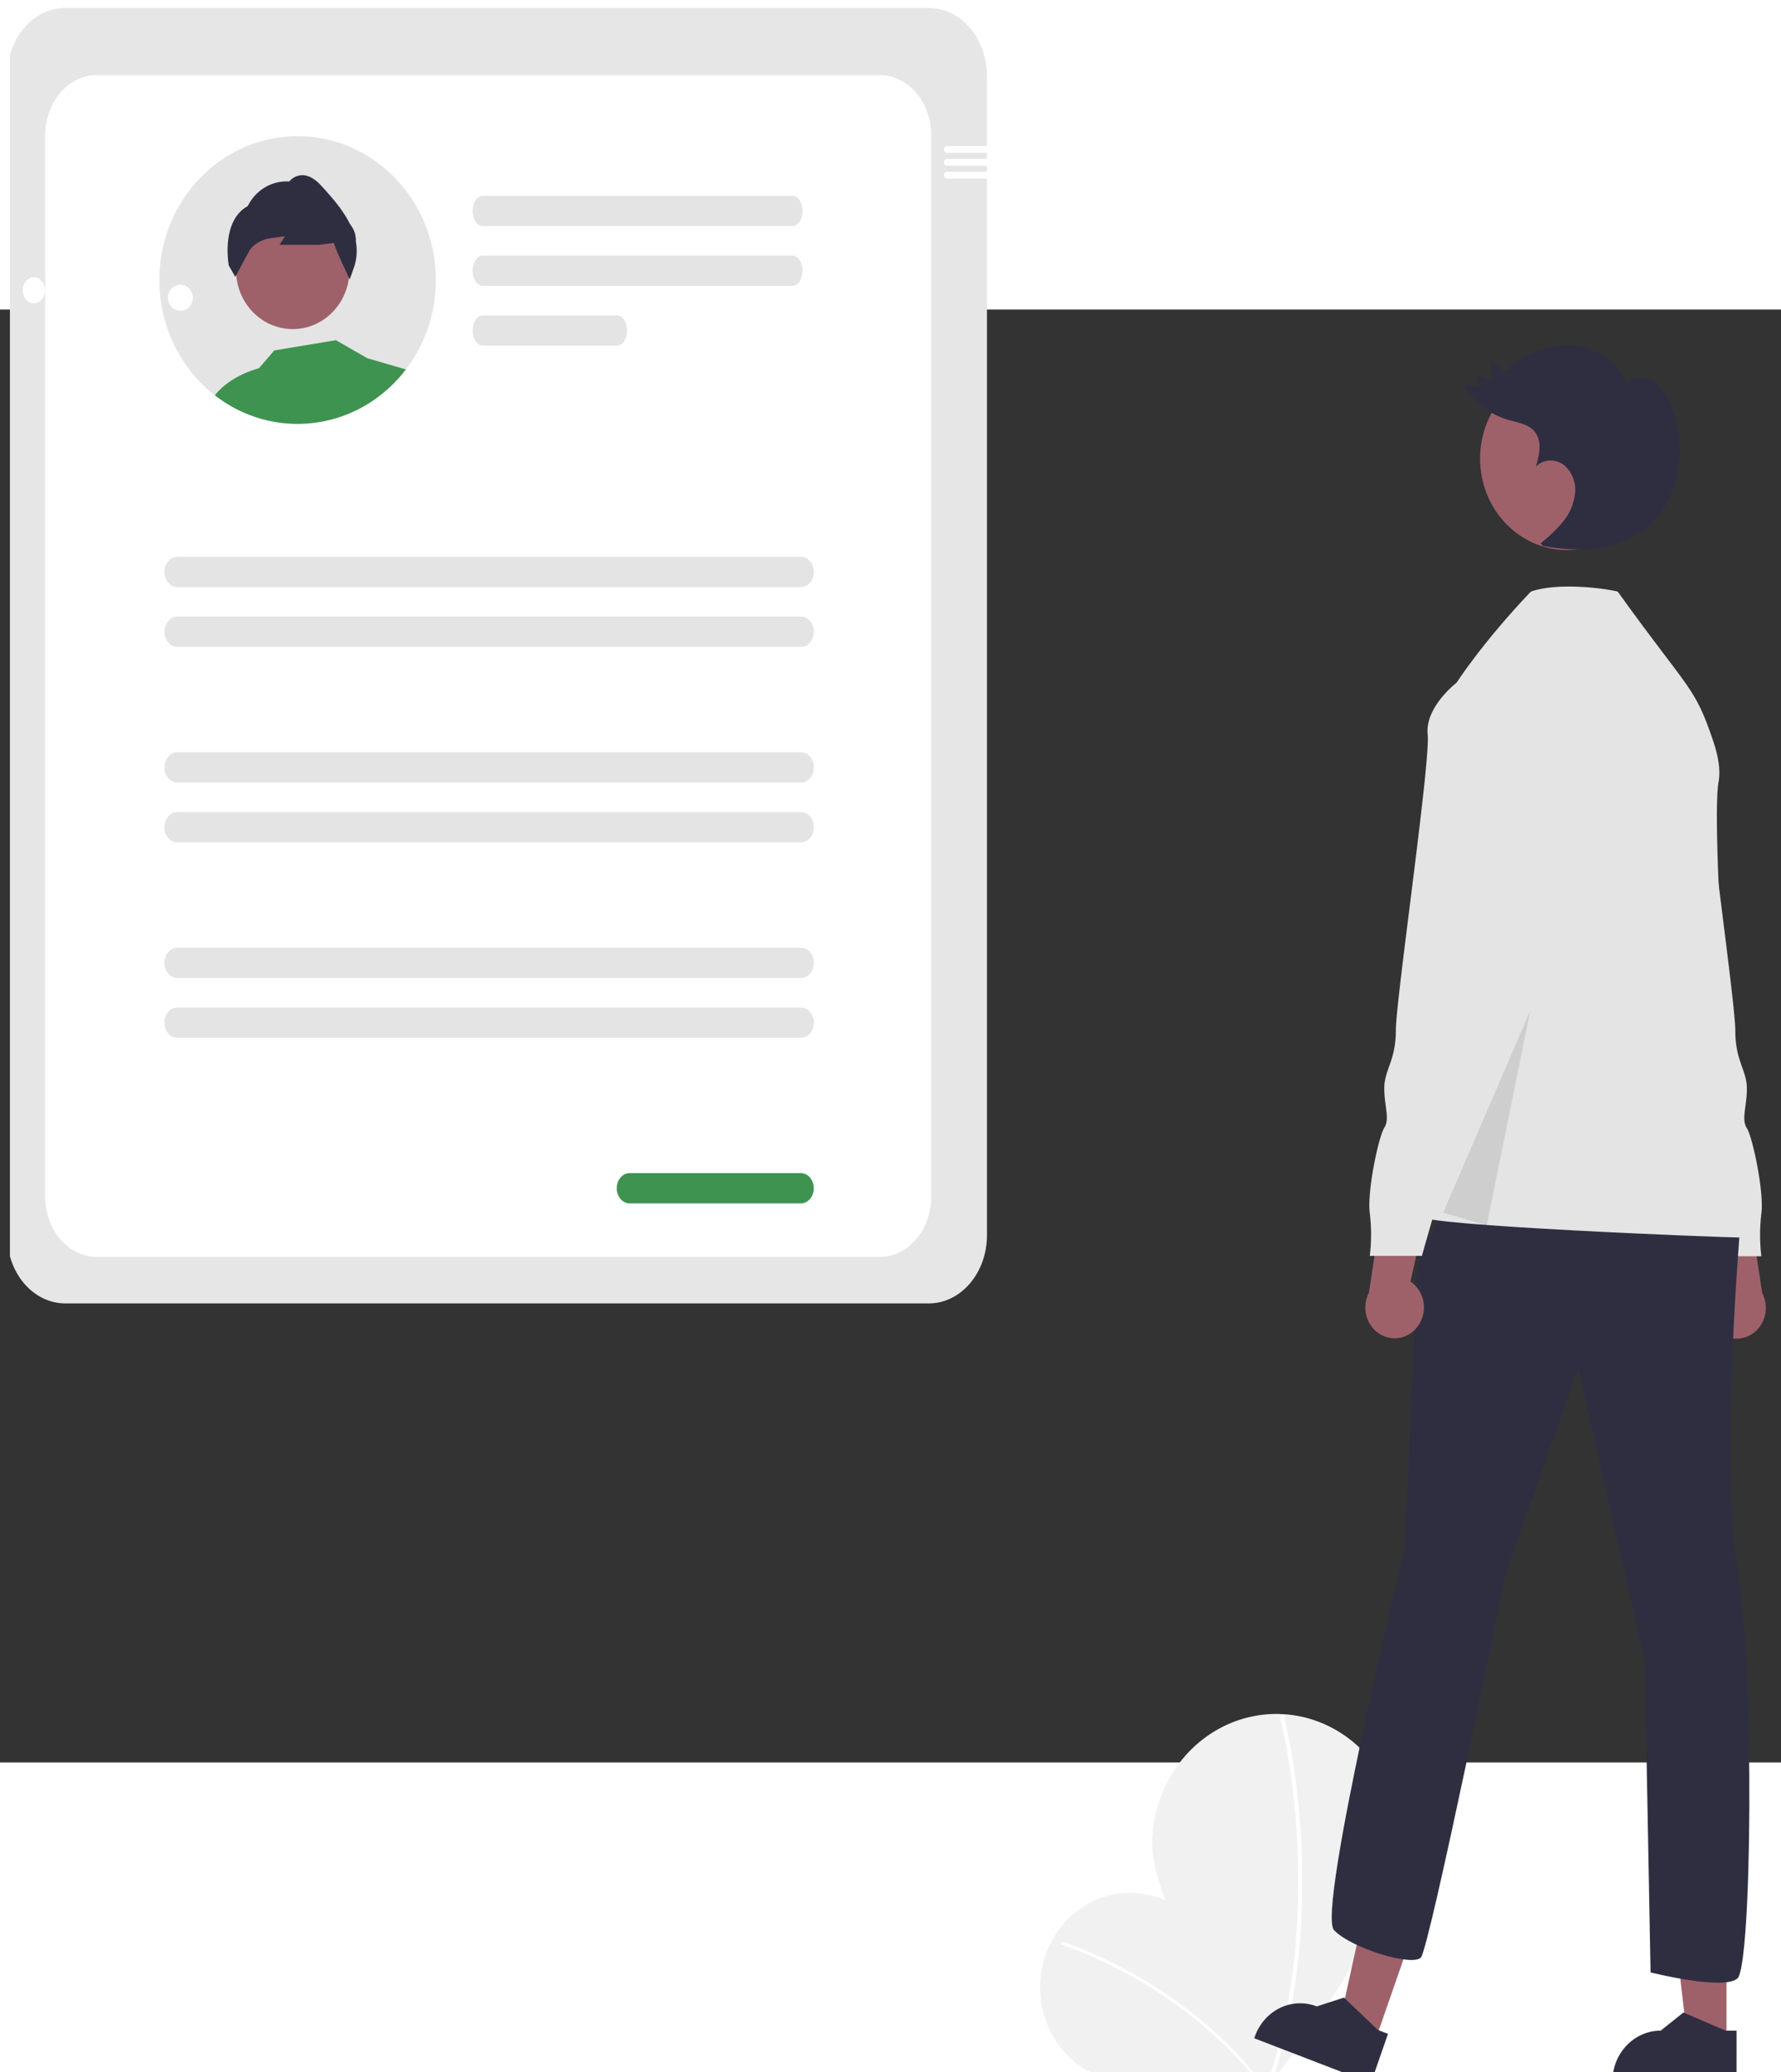 <?xml version="1.0" encoding="UTF-8" standalone="no"?>
<svg
   xmlns:dc="http://purl.org/dc/elements/1.1/"
   xmlns:cc="http://creativecommons.org/ns#"
   xmlns:rdf="http://www.w3.org/1999/02/22-rdf-syntax-ns#"
   xmlns:svg="http://www.w3.org/2000/svg"
   xmlns="http://www.w3.org/2000/svg"
   xmlns:sodipodi="http://sodipodi.sourceforge.net/DTD/sodipodi-0.dtd"
   xmlns:inkscape="http://www.inkscape.org/namespaces/inkscape"
   data-name="Layer 1"
   width="430"
   height="500"
   viewBox="0 0 837.163 682.584"
   version="1.1"
   id="svg83"
   sodipodi:docname="page3.svg"
   inkscape:version="0.92.5 (2060ec1f9f, 2020-04-08)">
  <rect x="0" y="0" width="837.163" height="682.584" fill="#333333" stroke="none"/>
  <defs
     id="defs87">
    <clipPath
       clipPathUnits="userSpaceOnUse"
       id="clipPath857">
      <rect
         style="fill:#bababa;fill-opacity:1;stroke:#8c8c8c;stroke-width:1.708;stroke-opacity:1"
         id="rect859"
         width="663.896"
         height="741.243"
         x="177.939"
         y="89.587" />
    </clipPath>
    <clipPath
       clipPathUnits="userSpaceOnUse"
       id="clipPath861">
      <rect
         style="fill:#bababa;fill-opacity:1;stroke:#8c8c8c;stroke-width:1.708;stroke-opacity:1"
         id="rect863"
         width="663.896"
         height="741.243"
         x="177.939"
         y="89.587" />
    </clipPath>
    <clipPath
       clipPathUnits="userSpaceOnUse"
       id="clipPath865">
      <rect
         style="fill:#bababa;fill-opacity:1;stroke:#8c8c8c;stroke-width:1.708;stroke-opacity:1"
         id="rect867"
         width="663.896"
         height="741.243"
         x="177.939"
         y="89.587" />
    </clipPath>
    <clipPath
       clipPathUnits="userSpaceOnUse"
       id="clipPath869">
      <rect
         style="fill:#bababa;fill-opacity:1;stroke:#8c8c8c;stroke-width:1.441;stroke-opacity:1"
         id="rect871"
         width="551.598"
         height="634.317"
         x="130.264"
         y="51.689" />
    </clipPath>
    <clipPath
       clipPathUnits="userSpaceOnUse"
       id="clipPath873">
      <rect
         style="fill:#bababa;fill-opacity:1;stroke:#8c8c8c;stroke-width:1.708;stroke-opacity:1"
         id="rect875"
         width="663.896"
         height="741.243"
         x="177.939"
         y="89.587" />
    </clipPath>
    <clipPath
       clipPathUnits="userSpaceOnUse"
       id="clipPath877">
      <rect
         style="fill:#bababa;fill-opacity:1;stroke:#8c8c8c;stroke-width:1.708;stroke-opacity:1"
         id="rect879"
         width="663.896"
         height="741.243"
         x="177.939"
         y="89.587" />
    </clipPath>
    <clipPath
       clipPathUnits="userSpaceOnUse"
       id="clipPath881">
      <rect
         style="fill:#bababa;fill-opacity:1;stroke:#8c8c8c;stroke-width:1.708;stroke-opacity:1"
         id="rect883"
         width="663.896"
         height="741.243"
         x="177.939"
         y="89.587" />
    </clipPath>
    <clipPath
       clipPathUnits="userSpaceOnUse"
       id="clipPath885">
      <rect
         style="fill:#bababa;fill-opacity:1;stroke:#8c8c8c;stroke-width:1.708;stroke-opacity:1"
         id="rect887"
         width="663.896"
         height="741.243"
         x="177.939"
         y="89.587" />
    </clipPath>
    <clipPath
       clipPathUnits="userSpaceOnUse"
       id="clipPath889">
      <rect
         style="fill:#bababa;fill-opacity:1;stroke:#8c8c8c;stroke-width:1.708;stroke-opacity:1"
         id="rect891"
         width="663.896"
         height="741.243"
         x="177.939"
         y="89.587" />
    </clipPath>
    <clipPath
       clipPathUnits="userSpaceOnUse"
       id="clipPath893">
      <rect
         style="fill:#bababa;fill-opacity:1;stroke:#8c8c8c;stroke-width:1.441;stroke-opacity:1"
         id="rect895"
         width="551.598"
         height="634.317"
         x="130.264"
         y="51.689" />
    </clipPath>
    <clipPath
       clipPathUnits="userSpaceOnUse"
       id="clipPath897">
      <rect
         style="fill:#bababa;fill-opacity:1;stroke:#8c8c8c;stroke-width:1.708;stroke-opacity:1"
         id="rect899"
         width="663.896"
         height="741.243"
         x="177.939"
         y="89.587" />
    </clipPath>
    <clipPath
       clipPathUnits="userSpaceOnUse"
       id="clipPath901">
      <rect
         style="fill:#bababa;fill-opacity:1;stroke:#8c8c8c;stroke-width:1.441;stroke-opacity:1"
         id="rect903"
         width="551.598"
         height="634.317"
         x="130.264"
         y="51.689" />
    </clipPath>
    <clipPath
       clipPathUnits="userSpaceOnUse"
       id="clipPath905">
      <rect
         style="fill:#bababa;fill-opacity:1;stroke:#8c8c8c;stroke-width:1.708;stroke-opacity:1"
         id="rect907"
         width="663.896"
         height="741.243"
         x="177.939"
         y="89.587" />
    </clipPath>
    <clipPath
       clipPathUnits="userSpaceOnUse"
       id="clipPath909">
      <rect
         style="fill:#bababa;fill-opacity:1;stroke:#8c8c8c;stroke-width:1.708;stroke-opacity:1"
         id="rect911"
         width="663.896"
         height="741.243"
         x="177.939"
         y="89.587" />
    </clipPath>
    <clipPath
       clipPathUnits="userSpaceOnUse"
       id="clipPath913">
      <rect
         style="fill:#bababa;fill-opacity:1;stroke:#8c8c8c;stroke-width:1.708;stroke-opacity:1"
         id="rect915"
         width="663.896"
         height="741.243"
         x="177.939"
         y="89.587" />
    </clipPath>
    <clipPath
       clipPathUnits="userSpaceOnUse"
       id="clipPath917">
      <rect
         style="fill:#bababa;fill-opacity:1;stroke:#8c8c8c;stroke-width:1.708;stroke-opacity:1"
         id="rect919"
         width="663.896"
         height="741.243"
         x="177.939"
         y="89.587" />
    </clipPath>
    <clipPath
       clipPathUnits="userSpaceOnUse"
       id="clipPath921">
      <rect
         style="fill:#bababa;fill-opacity:1;stroke:#8c8c8c;stroke-width:1.708;stroke-opacity:1"
         id="rect923"
         width="663.896"
         height="741.243"
         x="177.939"
         y="89.587" />
    </clipPath>
    <clipPath
       clipPathUnits="userSpaceOnUse"
       id="clipPath925">
      <rect
         style="fill:#bababa;fill-opacity:1;stroke:#8c8c8c;stroke-width:1.708;stroke-opacity:1"
         id="rect927"
         width="663.896"
         height="741.243"
         x="177.939"
         y="89.587" />
    </clipPath>
    <clipPath
       clipPathUnits="userSpaceOnUse"
       id="clipPath929">
      <rect
         style="fill:#bababa;fill-opacity:1;stroke:#8c8c8c;stroke-width:1.708;stroke-opacity:1"
         id="rect931"
         width="663.896"
         height="741.243"
         x="177.939"
         y="89.587" />
    </clipPath>
    <clipPath
       clipPathUnits="userSpaceOnUse"
       id="clipPath933">
      <rect
         style="fill:#bababa;fill-opacity:1;stroke:#8c8c8c;stroke-width:1.708;stroke-opacity:1"
         id="rect935"
         width="663.896"
         height="741.243"
         x="177.939"
         y="89.587" />
    </clipPath>
    <clipPath
       clipPathUnits="userSpaceOnUse"
       id="clipPath937">
      <rect
         style="fill:#bababa;fill-opacity:1;stroke:#8c8c8c;stroke-width:1.708;stroke-opacity:1"
         id="rect939"
         width="663.896"
         height="741.243"
         x="177.939"
         y="89.587" />
    </clipPath>
    <clipPath
       clipPathUnits="userSpaceOnUse"
       id="clipPath941">
      <rect
         style="fill:#bababa;fill-opacity:1;stroke:#8c8c8c;stroke-width:1.708;stroke-opacity:1"
         id="rect943"
         width="663.896"
         height="741.243"
         x="177.939"
         y="89.587" />
    </clipPath>
    <clipPath
       clipPathUnits="userSpaceOnUse"
       id="clipPath945">
      <rect
         style="fill:#bababa;fill-opacity:1;stroke:#8c8c8c;stroke-width:1.708;stroke-opacity:1"
         id="rect947"
         width="663.896"
         height="741.243"
         x="177.939"
         y="89.587" />
    </clipPath>
    <clipPath
       clipPathUnits="userSpaceOnUse"
       id="clipPath949">
      <rect
         style="fill:#bababa;fill-opacity:1;stroke:#8c8c8c;stroke-width:1.708;stroke-opacity:1"
         id="rect951"
         width="663.896"
         height="741.243"
         x="177.939"
         y="89.587" />
    </clipPath>
    <clipPath
       clipPathUnits="userSpaceOnUse"
       id="clipPath953">
      <rect
         style="fill:#bababa;fill-opacity:1;stroke:#8c8c8c;stroke-width:1.708;stroke-opacity:1"
         id="rect955"
         width="663.896"
         height="741.243"
         x="177.939"
         y="89.587" />
    </clipPath>
    <clipPath
       clipPathUnits="userSpaceOnUse"
       id="clipPath957">
      <rect
         style="fill:#bababa;fill-opacity:1;stroke:#8c8c8c;stroke-width:1.708;stroke-opacity:1"
         id="rect959"
         width="663.896"
         height="741.243"
         x="177.939"
         y="89.587" />
    </clipPath>
    <clipPath
       clipPathUnits="userSpaceOnUse"
       id="clipPath961">
      <rect
         style="fill:#bababa;fill-opacity:1;stroke:#8c8c8c;stroke-width:1.708;stroke-opacity:1"
         id="rect963"
         width="663.896"
         height="741.243"
         x="177.939"
         y="89.587" />
    </clipPath>
    <clipPath
       clipPathUnits="userSpaceOnUse"
       id="clipPath965">
      <rect
         style="fill:#bababa;fill-opacity:1;stroke:#8c8c8c;stroke-width:1.708;stroke-opacity:1"
         id="rect967"
         width="663.896"
         height="741.243"
         x="177.939"
         y="89.587" />
    </clipPath>
    <clipPath
       clipPathUnits="userSpaceOnUse"
       id="clipPath969">
      <rect
         style="fill:#bababa;fill-opacity:1;stroke:#8c8c8c;stroke-width:1.708;stroke-opacity:1"
         id="rect971"
         width="663.896"
         height="741.243"
         x="177.939"
         y="89.587" />
    </clipPath>
    <clipPath
       clipPathUnits="userSpaceOnUse"
       id="clipPath973">
      <rect
         style="fill:#bababa;fill-opacity:1;stroke:#8c8c8c;stroke-width:1.708;stroke-opacity:1"
         id="rect975"
         width="663.896"
         height="741.243"
         x="177.939"
         y="89.587" />
    </clipPath>
    <clipPath
       clipPathUnits="userSpaceOnUse"
       id="clipPath977">
      <rect
         style="fill:#bababa;fill-opacity:1;stroke:#8c8c8c;stroke-width:1.708;stroke-opacity:1"
         id="rect979"
         width="663.896"
         height="741.243"
         x="177.939"
         y="89.587" />
    </clipPath>
    <clipPath
       clipPathUnits="userSpaceOnUse"
       id="clipPath981">
      <rect
         style="fill:#bababa;fill-opacity:1;stroke:#8c8c8c;stroke-width:1.708;stroke-opacity:1"
         id="rect983"
         width="663.896"
         height="741.243"
         x="177.939"
         y="89.587" />
    </clipPath>
    <clipPath
       clipPathUnits="userSpaceOnUse"
       id="clipPath985">
      <rect
         style="fill:#bababa;fill-opacity:1;stroke:#8c8c8c;stroke-width:1.708;stroke-opacity:1"
         id="rect987"
         width="663.896"
         height="741.243"
         x="177.939"
         y="89.587" />
    </clipPath>
    <clipPath
       clipPathUnits="userSpaceOnUse"
       id="clipPath989">
      <rect
         style="fill:#bababa;fill-opacity:1;stroke:#8c8c8c;stroke-width:1.708;stroke-opacity:1"
         id="rect991"
         width="663.896"
         height="741.243"
         x="177.939"
         y="89.587" />
    </clipPath>
    <clipPath
       clipPathUnits="userSpaceOnUse"
       id="clipPath993">
      <rect
         style="fill:#bababa;fill-opacity:1;stroke:#8c8c8c;stroke-width:1.708;stroke-opacity:1"
         id="rect995"
         width="663.896"
         height="741.243"
         x="177.939"
         y="89.587" />
    </clipPath>
    <clipPath
       clipPathUnits="userSpaceOnUse"
       id="clipPath997">
      <rect
         style="fill:#bababa;fill-opacity:1;stroke:#8c8c8c;stroke-width:1.708;stroke-opacity:1"
         id="rect999"
         width="663.896"
         height="741.243"
         x="177.939"
         y="89.587" />
    </clipPath>
    <clipPath
       clipPathUnits="userSpaceOnUse"
       id="clipPath1001">
      <rect
         style="fill:#bababa;fill-opacity:1;stroke:#8c8c8c;stroke-width:1.708;stroke-opacity:1"
         id="rect1003"
         width="663.896"
         height="741.243"
         x="177.939"
         y="89.587" />
    </clipPath>
    <clipPath
       clipPathUnits="userSpaceOnUse"
       id="clipPath1005">
      <rect
         style="fill:#bababa;fill-opacity:1;stroke:#8c8c8c;stroke-width:1.708;stroke-opacity:1"
         id="rect1007"
         width="663.896"
         height="741.243"
         x="177.939"
         y="89.587" />
    </clipPath>
    <clipPath
       clipPathUnits="userSpaceOnUse"
       id="clipPath1009">
      <rect
         style="fill:#bababa;fill-opacity:1;stroke:#8c8c8c;stroke-width:1.708;stroke-opacity:1"
         id="rect1011"
         width="663.896"
         height="741.243"
         x="177.939"
         y="89.587" />
    </clipPath>
    <clipPath
       clipPathUnits="userSpaceOnUse"
       id="clipPath1013">
      <rect
         style="fill:#bababa;fill-opacity:1;stroke:#8c8c8c;stroke-width:1.708;stroke-opacity:1"
         id="rect1015"
         width="663.896"
         height="741.243"
         x="177.939"
         y="89.587" />
    </clipPath>
  </defs>
  <sodipodi:namedview
     pagecolor="#ffffff"
     bordercolor="#666666"
     borderopacity="1"
     objecttolerance="10"
     gridtolerance="10"
     guidetolerance="10"
     inkscape:pageopacity="0"
     inkscape:pageshadow="2"
     inkscape:window-width="1280"
     inkscape:window-height="1043"
     id="namedview85"
     showgrid="false"
     inkscape:zoom="1.3829793"
     inkscape:cx="-9.9572233"
     inkscape:cy="401.22972"
     inkscape:window-x="0"
     inkscape:window-y="0"
     inkscape:window-maximized="0"
     inkscape:current-layer="svg83"
     showguides="true"
     inkscape:guide-bbox="true">
    <sodipodi:guide
       position="989.649,737.38"
       orientation="0,1"
       id="guide851"
       inkscape:locked="false" />
  </sodipodi:namedview>
  <path
     d="m 629.107,767.226 c 14.587,9.491 31.207,57.47 31.207,57.47 0,0 -52.026,3.293 -66.608,-6.193 a 31.791,30.866 0 1 1 35.402,-51.277 z"
     id="path2"
     inkscape:connector-curvature="0"
     style="fill:#f1f1f1;stroke-width:1.186"
     clip-path="url(#clipPath1013)"
     transform="matrix(1.327,0,0,1.439,-280.07,-352.53)" />
  <path
     d="m 645.51,824.335 -0.886,0.631 C 612.287,788.755 563.491,776.248 563.002,776.126 l 0.305,-0.975 c 0.493,0.123 49.631,12.71 82.202,49.185 z"
     id="path4"
     inkscape:connector-curvature="0"
     style="fill:#ffffff;stroke-width:1.237"
     clip-path="url(#clipPath1009)"
     transform="matrix(1.172,0,0,1.406,-161.165,-323.162)" />
  <path
     d="m 707.119,748.085 c -0.93,23.578 -47.096,77.422 -47.096,77.422 0,0 -41.764,-57.13 -40.837,-80.7 a 43.999,42.719 0 1 1 87.932,3.278 z"
     id="path6"
     inkscape:connector-curvature="0"
     style="fill:#f1f1f1;stroke-width:1.186"
     clip-path="url(#clipPath1005)"
     transform="matrix(1.327,0,0,1.439,-280.07,-352.53)" />
  <path
     d="m 660.892,825.923 -1.357,-0.474 c 22.366,-60.3 4.978,-120.706 4.8,-121.309 l 1.387,-0.387 c 0.18,0.607 17.699,61.432 -4.829,122.17 z"
     id="path8"
     inkscape:connector-curvature="0"
     style="fill:#ffffff;stroke-width:1.186"
     clip-path="url(#clipPath1001)"
     transform="matrix(1.327,0,0,1.439,-280.07,-352.53)" />
  <path
     d="M 534.357,535.636 H 199.355 A 22.537,23.365 0 0 1 176.844,512.297 V 115.382 a 22.537,23.365 0 0 1 22.511,-23.339 H 534.357 a 22.537,23.365 0 0 1 22.511,23.339 V 512.297 A 22.537,23.365 0 0 1 534.357,535.636 Z"
     id="path10"
     inkscape:connector-curvature="0"
     style="fill:#e6e6e6;stroke-width:1.038"
     clip-path="url(#clipPath997)"
     transform="matrix(1.212,0,0,1.372,-210.998,-267.969)" />
  <path
     d="M 515.291,519.723 H 211.596 a 20.01,20.746 0 0 1 -19.988,-20.722 v -363.245 a 20.01,20.746 0 0 1 19.988,-20.722 h 303.695 a 20.01,20.746 0 0 1 19.988,20.722 v 363.245 a 20.01,20.746 0 0 1 -19.988,20.722 z"
     id="path12"
     inkscape:connector-curvature="0"
     style="fill:#ffffff;stroke-width:1.038"
     clip-path="url(#clipPath993)"
     transform="matrix(1.212,0,0,1.372,-210.998,-267.969)" />
  <path
     d="M 503.209,166.733 H 350.004 a 4.997,5.18 0 1 1 0,-10.36 h 153.205 a 4.997,5.18 0 1 1 0,10.36 z"
     id="path14"
     inkscape:connector-curvature="0"
     style="fill:#e4e4e4;stroke-width:1.038"
     clip-path="url(#clipPath989)"
     transform="matrix(0.95,0,0,1.372,-105.591,-267.969)" />
  <path
     d="M 503.209,187.202 H 350.004 a 4.997,5.18 0 0 1 0,-10.361 h 153.205 a 4.997,5.18 0 0 1 0,10.361 z"
     id="path16"
     inkscape:connector-curvature="0"
     style="fill:#e4e4e4;stroke-width:1.038"
     clip-path="url(#clipPath985)"
     transform="matrix(0.95,0,0,1.372,-105.591,-267.969)" />
  <path
     d="m 416.415,207.672 h -66.411 a 4.997,5.18 0 0 1 0,-10.361 h 66.411 a 4.997,5.18 0 1 1 0,10.361 z"
     id="path18"
     inkscape:connector-curvature="0"
     style="fill:#e4e4e4;stroke-width:1.038"
     clip-path="url(#clipPath981)"
     transform="matrix(0.95,0,0,1.372,-105.591,-267.969)" />
  <path
     d="m 484.734,290.346 h -241.863 a 4.997,5.18 0 1 1 0,-10.36 h 241.863 a 4.997,5.18 0 1 1 0,10.36 z"
     id="path20"
     inkscape:connector-curvature="0"
     style="fill:#e4e4e4;stroke-width:1.038"
     clip-path="url(#clipPath977)"
     transform="matrix(1.212,0,0,1.372,-210.998,-267.969)" />
  <path
     d="m 484.734,310.815 h -241.863 a 4.997,5.18 0 1 1 0,-10.361 h 241.863 a 4.997,5.18 0 0 1 0,10.361 z"
     id="path22"
     inkscape:connector-curvature="0"
     style="fill:#e4e4e4;stroke-width:1.038"
     clip-path="url(#clipPath973)"
     transform="matrix(1.212,0,0,1.372,-210.998,-267.969)" />
  <path
     d="m 484.734,357.281 h -241.863 a 4.997,5.18 0 1 1 0,-10.36 h 241.863 a 4.997,5.18 0 1 1 0,10.36 z"
     id="path24"
     inkscape:connector-curvature="0"
     style="fill:#e4e4e4;stroke-width:1.038"
     clip-path="url(#clipPath969)"
     transform="matrix(1.212,0,0,1.372,-210.998,-267.969)" />
  <path
     d="m 484.734,377.75 h -241.863 a 4.997,5.18 0 1 1 0,-10.361 h 241.863 a 4.997,5.18 0 1 1 0,10.361 z"
     id="path26"
     inkscape:connector-curvature="0"
     style="fill:#e4e4e4;stroke-width:1.038"
     clip-path="url(#clipPath965)"
     transform="matrix(1.212,0,0,1.372,-210.998,-267.969)" />
  <path
     d="m 484.734,424.215 h -241.863 a 4.997,5.18 0 1 1 0,-10.36 h 241.863 a 4.997,5.18 0 1 1 0,10.36 z"
     id="path28"
     inkscape:connector-curvature="0"
     style="fill:#e4e4e4;stroke-width:1.038"
     clip-path="url(#clipPath961)"
     transform="matrix(1.212,0,0,1.372,-210.998,-267.969)" />
  <path
     d="m 484.734,444.685 h -241.863 a 4.997,5.18 0 0 1 0,-10.361 h 241.863 a 4.997,5.18 0 1 1 0,10.361 z"
     id="path30"
     inkscape:connector-curvature="0"
     style="fill:#e4e4e4;stroke-width:1.038"
     clip-path="url(#clipPath957)"
     transform="matrix(1.212,0,0,1.372,-210.998,-267.969)" />
  <path
     d="m 484.692,501.385 h -66.411 a 4.997,5.18 0 0 1 0,-10.361 h 66.411 a 4.997,5.18 0 0 1 0,10.361 z"
     id="path32"
     inkscape:connector-curvature="0"
     style="fill:#3e9350;stroke-width:1.038"
     clip-path="url(#clipPath953)"
     transform="matrix(1.212,0,0,1.372,-210.998,-267.969)" />
  <path
     d="m 307.594,182.629 a 47.334,49.074 0 0 1 -10.303,30.629 46.642,48.357 0 0 1 -7.337,7.67 47.321,49.061 0 0 1 -25.966,10.798 c -1.294,0.116 -2.599,0.169 -3.914,0.169 a 47.281,49.019 0 0 1 -7.775,-0.666 c -0.907,-0.148 -1.793,-0.328 -2.68,-0.539 a 44.645,46.286 0 0 1 -4.565,-1.321 47.293,49.031 0 0 1 -13.513,-7.353 c -1.09,-0.845 -2.14,-1.743 -3.159,-2.694 a 42.822,44.396 0 0 1 -3.536,-3.656 c -0.296,-0.338 -0.591,-0.687 -0.876,-1.035 a 47.506,49.252 0 1 1 83.624,-32.002 z"
     id="path34"
     inkscape:connector-curvature="0"
     style="fill:#e4e4e4;stroke-width:1.038"
     clip-path="url(#clipPath949)"
     transform="matrix(1.368,0,0,1.372,-215.915,-264.449)" />
  <ellipse
     cx="258.421"
     cy="179.253"
     id="circle36"
     style="fill:#9e616a;stroke-width:1.038"
     rx="19.473"
     ry="20.189"
     clip-path="url(#clipPath945)"
     transform="matrix(1.368,0,0,1.372,-215.915,-264.449)" />
  <path
     d="m 280.1,169.412 a 7.878,8.168 0 0 0 -1.396,-5.071 l -0.703,-1.035 c -2.538,-5.071 -6.726,-9.635 -9.793,-12.974 -2.303,-2.504 -4.606,-3.708 -6.818,-3.592 a 6.105,6.329 0 0 0 -4.168,2.155 14.996,15.548 0 0 0 -14.267,8.442 c -9.324,5.103 -6.542,20.169 -6.512,20.327 l 2.253,3.92 0.255,-0.497 c 0,-0.011 0.03,-0.053 0.071,-0.137 0.438,-0.814 2.823,-5.335 4.433,-8.199 a 7.817,8.104 0 0 1 2.293,-2.451 11.415,11.835 0 0 1 5.055,-1.976 l 4.952,-0.666 -1.875,2.916 h 13.492 l 5.187,-0.634 c 0.52,2.208 4.637,10.777 5.136,11.812 l 0.041,0.085 0.275,0.581 1.539,-4.385 a 16.353,16.954 0 0 0 0.55,-8.621 z"
     id="path38"
     inkscape:connector-curvature="0"
     style="fill:#2f2e41;stroke-width:1.038"
     clip-path="url(#clipPath941)"
     transform="matrix(1.368,0,0,1.372,-215.915,-264.449)" />
  <path
     d="m 231.684,222.121 c 0.836,-1.141 5.167,-6.466 15.133,-9.287 l 5.279,-6.096 21.166,-3.497 10.771,6.17 13.258,3.846 a 46.631,48.345 0 0 1 -7.337,7.67 47.322,49.062 0 0 1 -25.966,10.798 c -1.294,0.116 -2.599,0.169 -3.913,0.169 a 47.276,49.014 0 0 1 -7.775,-0.666 c -0.907,-0.148 -1.794,-0.328 -2.68,-0.539 a 44.604,46.244 0 0 1 -4.565,-1.321 47.058,48.788 0 0 1 -13.37,-7.248 c -0.051,-0.032 -0.092,-0.074 -0.143,-0.106 z"
     id="path40"
     inkscape:connector-curvature="0"
     style="fill:#3e9350;stroke-width:1.038"
     clip-path="url(#clipPath937)"
     transform="matrix(1.368,0,0,1.372,-215.915,-264.449)" />
  <ellipse
     id="a85e5c17-ea9f-4706-8082-8afb2e9db2dc"
     data-name="Ellipse 90"
     cx="187.219"
     cy="188.709"
     style="fill:#ffffff;stroke-width:1.038"
     rx="4.293"
     ry="4.451"
     clip-path="url(#clipPath933)"
     transform="matrix(1.212,0,0,1.372,-210.998,-267.969)" />
  <ellipse
     id="b621e56c-df3f-4a6b-a567-05f014ec6f14"
     data-name="Ellipse 91"
     cx="203.514"
     cy="188.709"
     style="fill:#ffffff;stroke-width:1.038"
     rx="4.293"
     ry="4.451"
     clip-path="url(#clipPath929)"
     transform="matrix(1.212,0,0,1.372,-210.998,-267.969)" />
  <ellipse
     id="f2c0e2e9-064c-4994-bbee-183d3c3fcd77"
     data-name="Ellipse 92"
     cx="219.81"
     cy="188.709"
     style="fill:#ffffff;stroke-width:1.038"
     rx="4.293"
     ry="4.451"
     clip-path="url(#clipPath925)"
     transform="matrix(1.368,0,0,1.372,-215.915,-264.449)" />
  <path
     d="m 556.687,141.672 h -15.355 a 1.137,1.172 0 0 1 0,-2.344 h 15.355 a 1.137,1.172 0 1 1 0,2.344 z"
     id="path47"
     inkscape:connector-curvature="0"
     style="fill:#ffffff;stroke-width:0.846"
     clip-path="url(#clipPath921)"
     transform="matrix(1.212,0,0,1.372,-210.998,-267.969)" />
  <path
     d="m 556.687,146.067 h -15.355 a 1.137,1.172 0 0 1 0,-2.344 h 15.355 a 1.137,1.172 0 1 1 0,2.344 z"
     id="path49"
     inkscape:connector-curvature="0"
     style="fill:#ffffff;stroke-width:0.846"
     clip-path="url(#clipPath917)"
     transform="matrix(1.212,0,0,1.372,-210.998,-267.969)" />
  <path
     d="m 556.687,150.461 h -15.355 a 1.137,1.172 0 0 1 0,-2.344 h 15.355 a 1.137,1.172 0 0 1 0,2.344 z"
     id="path51"
     inkscape:connector-curvature="0"
     style="fill:#ffffff;stroke-width:0.846"
     clip-path="url(#clipPath913)"
     transform="matrix(1.212,0,0,1.372,-210.998,-267.969)" />
  <path
     d="m 818.502,577.679 a 10.31,10.01 0 0 1 2.056,-15.219 l -8.45,-34.614 17.883,6.343 5.282,31.898 a 10.366,10.065 0 0 1 -16.772,11.592 z"
     id="path53"
     inkscape:connector-curvature="0"
     style="fill:#9e616a;stroke-width:1.186"
     clip-path="url(#clipPath909)"
     transform="matrix(1.327,0,0,1.439,-280.07,-352.53)" />
  <path
     d="m 775.497,432.628 7.177,17.919 c 0,0 -3.076,17.919 2.051,21.9 5.127,3.982 3.076,3.982 3.076,6.968 a 15.772,15.313 0 0 0 6.152,10.95 c 4.101,2.986 22.557,63.71 22.557,63.71 h 18.455 a 57.823,56.141 0 0 1 0,-13.937 c 1.025,-6.968 -3.076,-24.887 -5.127,-27.873 -2.051,-2.986 0,-6.968 0,-12.941 0,-5.973 -4.101,-8.959 -4.101,-18.914 0,-9.955 -12.304,-87.602 -11.278,-96.561 1.025,-8.959 -10.253,-16.923 -10.253,-16.923 h -10.253 z"
     id="path55"
     inkscape:connector-curvature="0"
     style="fill:#e4e4e4;stroke-width:1.186"
     clip-path="url(#clipPath905)"
     transform="matrix(1.327,0,0,1.439,-280.07,-352.53)" />
  <polygon
     points="649.237,625.511 665.962,625.512 665.96,669.223 654.628,669.223 "
     id="polygon57"
     transform="matrix(1.597,0,0,1.682,-251.997,-310.52)"
     style="fill:#9e616a"
     clip-path="url(#clipPath901)" />
  <path
     d="m 826.174,824.056 -43.98,-8.8e-4 v -0.54 a 17.119,16.621 0 0 1 17.118,-16.62 h 8.2e-4 l 8.034,-5.917 14.989,5.918 3.839,1.5e-4 z"
     id="path59"
     inkscape:connector-curvature="0"
     style="fill:#2f2e41;stroke-width:1.186"
     clip-path="url(#clipPath897)"
     transform="matrix(1.327,0,0,1.439,-280.07,-352.53)" />
  <polygon
     points="561.6,622.102 577.308,627.849 562.289,668.899 551.647,665.005 "
     id="polygon61"
     transform="matrix(1.597,0,0,1.682,-251.997,-310.52)"
     style="fill:#9e616a"
     clip-path="url(#clipPath893)" />
  <path
     d="m 696.643,824.056 -41.303,-14.671 0.191,-0.507 a 17.119,16.621 0 0 1 21.957,-9.899 l 8e-4,3.6e-4 9.638,-2.878 11.982,10.558 3.605,1.281 z"
     id="path63"
     inkscape:connector-curvature="0"
     style="fill:#2f2e41;stroke-width:1.186"
     clip-path="url(#clipPath889)"
     transform="matrix(1.327,0,0,1.439,-280.07,-352.53)" />
  <path
     d="m 792.645,572.363 c 0,0 -9.228,43.801 6.152,39.819 15.38,-3.982 9.228,-41.81 9.228,-41.81 z"
     id="path65"
     inkscape:connector-curvature="0"
     style="fill:#a0616a;stroke-width:1.186"
     clip-path="url(#clipPath885)"
     transform="matrix(1.327,0,0,1.439,-280.07,-352.53)" />
  <path
     d="m 724.975,536.028 c 0,0 -12.304,15.928 -12.304,24.887 0,8.959 -4.101,88.597 -4.101,88.597 0,0 -31.13,118.591 -24.979,124.563 6.152,5.973 27.683,11.946 30.759,8.959 3.076,-2.986 30.105,-125.559 30.105,-125.559 l 25.633,-66.697 23.582,95.566 2.051,101.538 c 0,0 25.633,5.973 30.759,1.991 5.127,-3.982 6.152,-100.543 0,-134.389 -6.152,-33.846 1.025,-111.493 1.025,-111.493 z"
     id="path67"
     inkscape:connector-curvature="0"
     style="fill:#2f2e41;stroke-width:1.186"
     clip-path="url(#clipPath881)"
     transform="matrix(1.327,0,0,1.439,-280.07,-352.53)" />
  <ellipse
     cx="766.093"
     cy="293.63"
     id="circle69"
     rx="30.759"
     ry="29.864"
     style="fill:#9e616a;stroke-width:1.186"
     clip-path="url(#clipPath877)"
     transform="matrix(1.327,0,0,1.439,-280.07,-352.53)" />
  <path
     d="m 727.025,366.797 c 0,0 8.856,-12.812 26.287,-29.735 9.228,-2.986 25.216,-1.246 30.759,0 25.633,32.851 27.246,30.668 33.918,49.022 1.73,4.76 2.595,9.333 1.826,13.066 -3.076,14.932 6.664,135.882 7.69,139.864 1.025,3.982 8.202,8.959 1.025,8.959 -7.177,0 -115.859,-3.982 -113.809,-6.968 2.051,-2.986 12.304,-174.208 12.304,-174.208 z"
     id="path71"
     inkscape:connector-curvature="0"
     style="fill:#e4e4e4;stroke-width:1.186"
     clip-path="url(#clipPath873)"
     transform="matrix(1.327,0,0,1.439,-280.07,-352.53)" />
  <polygon
     points="582.572,436.864 608.196,380.486 595.384,440.445 "
     style="opacity:0.1;isolation:isolate"
     id="polygon73"
     transform="matrix(1.597,0,0,1.682,-251.997,-310.52)"
     clip-path="url(#clipPath869)" />
  <path
     d="m 756.787,321.297 a 52.342,50.82 0 0 0 7.913,-7.051 17.565,17.054 0 0 0 4.287,-9.402 10.665,10.355 0 0 0 -4.066,-9.179 c -2.93,-2.009 -7.397,-1.893 -9.829,0.668 1.175,-3.687 2.248,-8.036 -0.132,-11.128 -2.166,-2.814 -6.205,-3.292 -9.695,-4.22 A 28.094,27.277 0 0 1 729.024,269.239 l 5.926,1.191 -0.661,-4.102 4.911,1.658 0.043,-5.713 5.068,2.753 a 32.358,31.416 0 0 1 22.795,-8.246 25.205,24.472 0 0 1 12.087,3.222 17.694,17.179 0 0 1 7.876,9.291 c 2.609,-2.629 7.26,-2.426 10.367,-0.371 3.108,2.055 4.933,5.492 6.187,8.934 a 39.714,38.558 0 0 1 1.671,20.629 31.629,30.709 0 0 1 -10.863,17.626 35.271,34.245 0 0 1 -17.693,6.833 66.025,64.104 0 0 1 -19.197,-0.797"
     id="path75"
     inkscape:connector-curvature="0"
     style="fill:#2f2e41;stroke-width:1.186"
     clip-path="url(#clipPath865)"
     transform="matrix(1.327,0,0,1.439,-280.07,-352.53)" />
  <path
     d="m 712.728,577.55 a 10.31,10.01 0 0 0 -2.056,-15.219 l 8.45,-34.614 -17.883,6.344 -5.282,31.898 a 10.366,10.065 0 0 0 16.772,11.592 z"
     id="path77"
     inkscape:connector-curvature="0"
     style="fill:#9e616a;stroke-width:1.186"
     clip-path="url(#clipPath861)"
     transform="matrix(1.327,0,0,1.439,-280.07,-352.53)" />
  <path
     d="m 737.278,366.797 h -10.253 c 0,0 -11.278,7.964 -10.253,16.923 1.025,8.959 -11.278,86.606 -11.278,96.561 0,9.955 -4.101,12.941 -4.101,18.914 0,5.973 2.051,9.955 0,12.941 -2.051,2.986 -6.152,20.905 -5.127,27.873 a 57.823,56.141 0 0 1 0,13.937 h 18.455 c 0,0 18.455,-60.724 22.557,-63.71 a 15.772,15.313 0 0 0 6.152,-10.95 c 0,-2.986 -2.051,-2.986 3.076,-6.968 5.127,-3.982 2.051,-21.9 2.051,-21.9 l 7.177,-17.919 z"
     id="path79"
     inkscape:connector-curvature="0"
     style="fill:#e4e4e4;stroke-width:1.186"
     clip-path="url(#clipPath857)"
     transform="matrix(1.327,0,0,1.439,-280.07,-352.53)" />
</svg>
